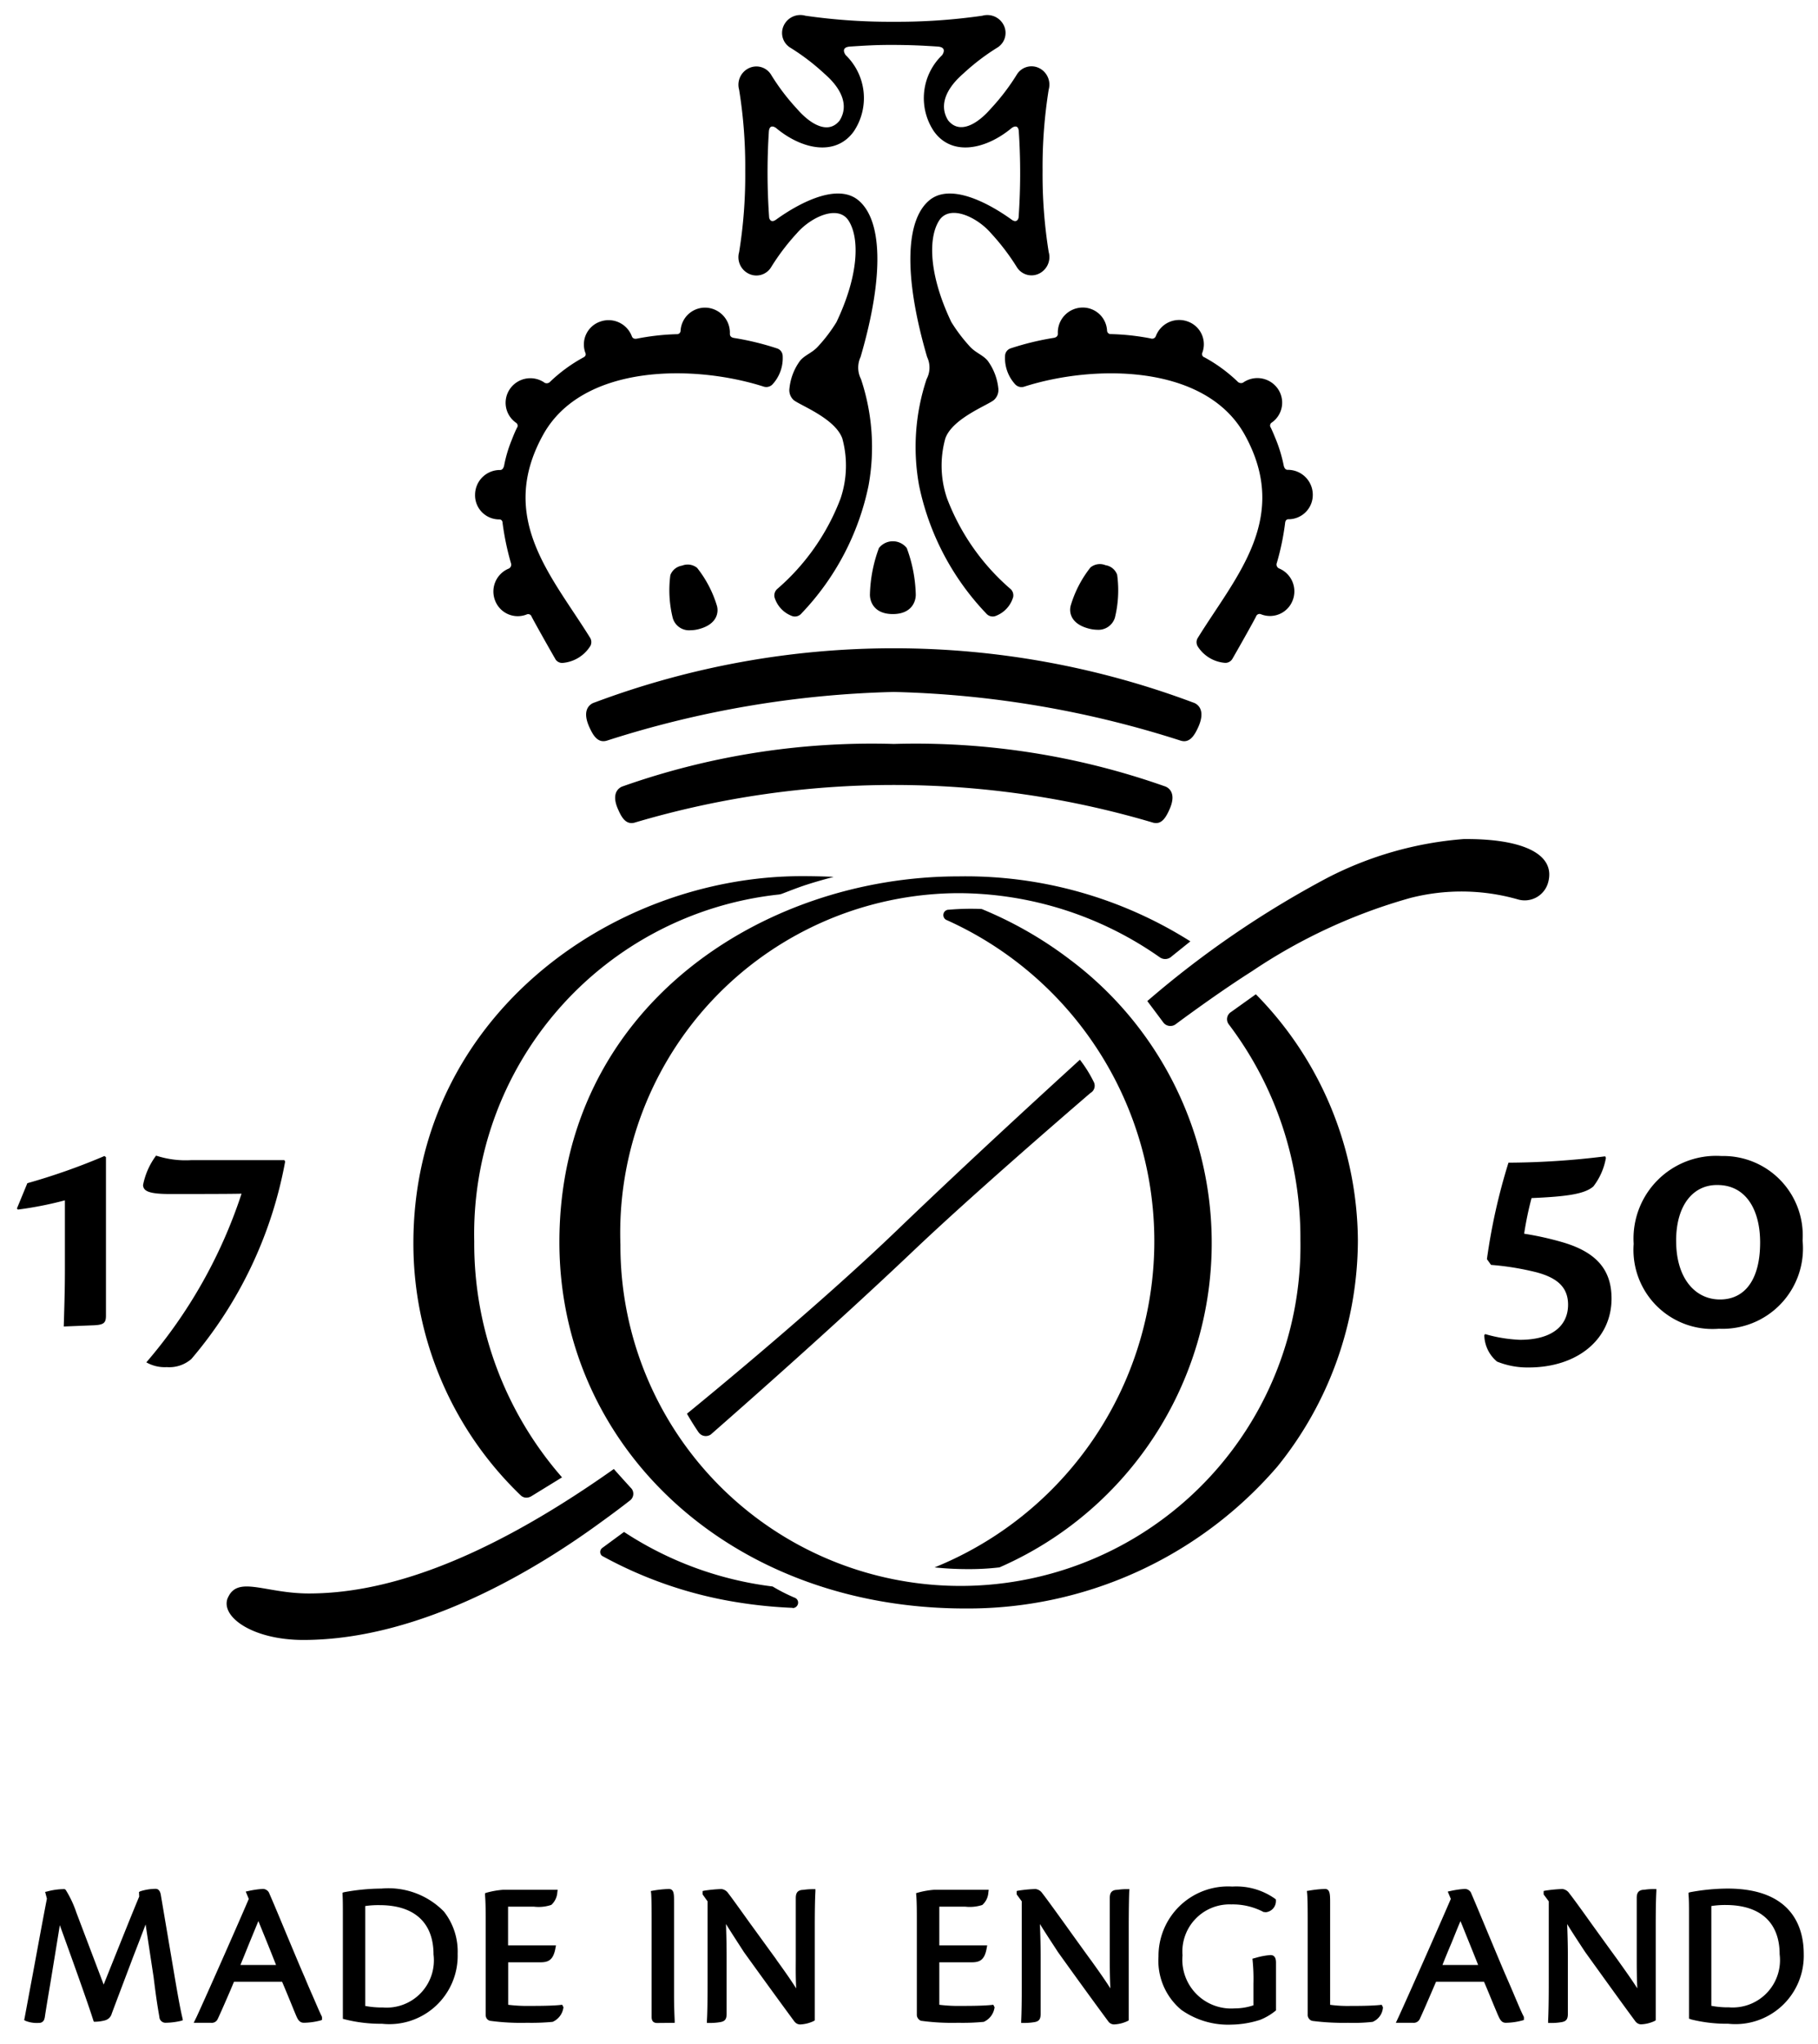 <?xml version="1.0" encoding="UTF-8"?> <svg xmlns="http://www.w3.org/2000/svg" width="63.364" height="71.191" viewBox="0 0 63.364 71.191"><g id="LogoMarqueSticky" transform="translate(0.589 0.526)"><path id="Union_21" data-name="Union 21" d="M40.582,69.479a2.224,2.224,0,0,1-.793-1.855,2.423,2.423,0,0,1,2.573-2.438,2.333,2.333,0,0,1,1.491.426l.028.025v.031a.391.391,0,0,1-.353.412l-.07-.008-.011,0-.008-.006a2.3,2.3,0,0,0-1.113-.258,1.643,1.643,0,0,0-1.7,1.774,1.7,1.7,0,0,0,1.819,1.847,2.023,2.023,0,0,0,.653-.107v-.754a6.469,6.469,0,0,0-.028-.8l-.006-.07.129-.034a2.429,2.429,0,0,1,.5-.092c.191,0,.191.2.191.272V69.5l-.028.022a2.044,2.044,0,0,1-.521.305,3.446,3.446,0,0,1-1,.168A2.829,2.829,0,0,1,40.582,69.479Zm15.85.426-.008-.006c-.485-.653-1.194-1.642-1.76-2.427l-.1-.151c-.171-.263-.35-.532-.532-.829.025.642.025.972.025,1.295v1.833c0,.2-.07.258-.207.286a2.026,2.026,0,0,1-.4.031h-.081l0-.081c.014-.289.022-.709.022-1.289V65.7l-.179-.241v-.118l.062-.014a5.1,5.1,0,0,1,.591-.056.335.335,0,0,1,.241.149c.137.174.42.563.773,1.059.272.376.577.8.891,1.23l.02.028c.263.37.5.7.687.995-.02-.457-.02-.776-.02-1.045l0-.132V65.584c0-.177.059-.258.2-.283l.092-.008a2.1,2.1,0,0,1,.311-.02h.081l0,.081c-.017.317-.022.731-.022,1.3v3.189l-.031.022a1.228,1.228,0,0,1-.479.12A.244.244,0,0,1,56.432,69.905Zm-18.375,0-.006-.006c-.482-.65-1.163-1.589-1.763-2.427l-.1-.154c-.171-.261-.347-.53-.532-.827.025.642.025.972.025,1.295v1.833c0,.2-.067.258-.2.286a2.1,2.1,0,0,1-.4.031h-.078l0-.081c.014-.289.02-.709.02-1.289V65.7l-.177-.241v-.118l.062-.014a5.1,5.1,0,0,1,.591-.056.335.335,0,0,1,.241.149c.137.174.418.563.776,1.059.269.376.574.8.886,1.23l.022.028c.266.37.5.7.687.995-.02-.457-.02-.776-.02-1.045v-2.1c0-.177.059-.258.2-.283l.092-.008a2.091,2.091,0,0,1,.308-.02h.084l-.006.081c-.011.317-.017.731-.017,1.3v3.189l-.036.022a1.226,1.226,0,0,1-.476.12A.245.245,0,0,1,38.057,69.905Zm-10.941,0-.008-.006c-.485-.656-1.2-1.642-1.766-2.427l-.087-.135c-.174-.269-.353-.544-.541-.846.022.642.022.972.022,1.295v1.833c0,.2-.07.258-.207.286a2.01,2.01,0,0,1-.4.031H24.05l0-.081c.017-.286.022-.7.022-1.289V65.7L23.9,65.46v-.118l.062-.014a5.028,5.028,0,0,1,.594-.056.331.331,0,0,1,.238.149c.135.174.415.566.773,1.065.275.376.58.8.891,1.225l.022.036c.266.367.5.7.681.986-.022-.457-.014-.776-.014-1.045v-2.1c0-.177.059-.258.2-.283l.092-.008a2.1,2.1,0,0,1,.311-.02h.081l0,.081c-.017.308-.022.723-.022,1.3v3.189l-.034.022a1.213,1.213,0,0,1-.476.12A.245.245,0,0,1,27.116,69.905Zm31.222-.1-.059-.017V66.287c0-.476,0-.622-.017-.824l0-.064.059-.017a7.271,7.271,0,0,1,1.3-.126c2.312,0,2.657,1.426,2.657,2.273a2.38,2.38,0,0,1-2.634,2.435A5.1,5.1,0,0,1,58.338,69.81Zm.72-3.946v3.481a3.11,3.11,0,0,0,.617.053,1.648,1.648,0,0,0,1.763-1.847c0-1.107-.67-1.718-1.883-1.718A3.144,3.144,0,0,0,59.058,65.864ZM11.425,69.81l-.064-.017V66.287c0-.476,0-.622-.011-.824l0-.064.056-.017a7.341,7.341,0,0,1,1.3-.126,2.706,2.706,0,0,1,2.177.8,2.255,2.255,0,0,1,.479,1.474,2.382,2.382,0,0,1-2.637,2.435A5.1,5.1,0,0,1,11.425,69.81Zm.717-3.946v3.481a3.162,3.162,0,0,0,.619.053,1.646,1.646,0,0,0,1.76-1.847c0-1.107-.667-1.718-1.88-1.718A3.206,3.206,0,0,0,12.143,65.864Zm39.483,3.811-.168-.4c-.087-.21-.182-.446-.322-.773H49.462l-.112.261c-.193.448-.359.832-.457,1.04a.232.232,0,0,1-.227.129l-.605,0,.106-.227c.4-.872,1.547-3.472,1.81-4.089l-.106-.255.09-.02a3.262,3.262,0,0,1,.5-.073.244.244,0,0,1,.235.171c.157.362.384.911.605,1.44.235.56.476,1.143.622,1.474.107.247.2.46.277.645.137.322.235.558.317.715l.008.02v.1l-.056.017a2.33,2.33,0,0,1-.563.081C51.763,69.936,51.7,69.846,51.626,69.675Zm-1.639-2.489c-.1.235-.2.476-.3.731h1.244c-.241-.608-.429-1.062-.549-1.365-.025-.062-.048-.112-.067-.163C50.2,66.651,50.1,66.912,49.986,67.187Zm-4.829,2.679a.185.185,0,0,1-.123-.078.2.2,0,0,1-.045-.14V66.312c0-.465-.006-.759-.02-.9l-.008-.073.073-.011a3.991,3.991,0,0,1,.555-.059c.174,0,.182.171.182.471v3.565a4.566,4.566,0,0,0,.7.039c.213,0,.737,0,1.045-.034l.053-.006.042.084,0,.025a.59.59,0,0,1-.364.488l-.017,0a5.838,5.838,0,0,1-.832.031A8.6,8.6,0,0,1,45.158,69.866Zm-13.631,0a.2.2,0,0,1-.115-.081.206.206,0,0,1-.045-.132V66.371c0-.336,0-.622-.02-.891l-.008-.062.064-.02a2.909,2.909,0,0,1,.569-.1h1.9l-.011.084a.635.635,0,0,1-.2.434l-.011.011a1.427,1.427,0,0,1-.6.059h-.9v1.348h1.67l-.017.09c-.07.418-.241.5-.518.5H32.149v1.48a5.467,5.467,0,0,0,.782.039c.213,0,.737,0,1.051-.034l.05-.006.045.09-.006.025a.643.643,0,0,1-.376.482l-.017,0a7.638,7.638,0,0,1-.869.031A8.021,8.021,0,0,1,31.527,69.863Zm-9.211.073c-.129,0-.193-.067-.193-.213V66.307c0-.468-.006-.768-.017-.894l-.011-.07.07-.014a3.927,3.927,0,0,1,.552-.059c.188,0,.188.171.188.448v3.209c0,.493.017.785.022.925l0,.081-.081,0ZM16.5,69.863a.19.19,0,0,1-.126-.081.244.244,0,0,1-.036-.129V66.371c0-.336,0-.622-.022-.891l0-.062.059-.02a2.982,2.982,0,0,1,.572-.1h1.9l-.011.084a.646.646,0,0,1-.2.434l-.017.011a1.381,1.381,0,0,1-.6.059h-.9v1.348h1.67l-.017.09c-.073.418-.244.5-.521.5H17.123v1.48a5.467,5.467,0,0,0,.782.039c.21,0,.74,0,1.048-.034l.053-.006.045.09-.006.025a.637.637,0,0,1-.376.482l-.014,0a7.807,7.807,0,0,1-.872.031A7.978,7.978,0,0,1,16.5,69.863ZM9.73,69.675c-.059-.137-.109-.263-.165-.4-.087-.21-.182-.446-.322-.773H7.566l-.121.289c-.188.434-.353.813-.448,1.012a.225.225,0,0,1-.227.129l-.488,0H6.162l.112-.23c.4-.869,1.547-3.469,1.808-4.086l-.106-.255.092-.02a3.2,3.2,0,0,1,.5-.073.244.244,0,0,1,.235.171c.16.364.39.919.614,1.457.244.58.471,1.129.617,1.457.1.244.193.457.275.642.14.322.238.558.319.717l.006.02v.1l-.05.017a2.409,2.409,0,0,1-.566.081C9.867,69.936,9.8,69.846,9.73,69.675ZM8.082,67.2c-.092.23-.188.465-.291.717H9.032c-.238-.608-.426-1.062-.549-1.365-.025-.062-.045-.112-.067-.163ZM4.966,69.726c-.073-.412-.123-.748-.2-1.376l-.28-1.844c-.118.311-.266.7-.434,1.129-.23.611-.493,1.3-.745,1.973a.332.332,0,0,1-.235.238,1.426,1.426,0,0,1-.328.048H2.682l-.02-.053c-.2-.636-.8-2.3-1.166-3.31-.1.619-.23,1.418-.339,2.079-.081.474-.149.886-.188,1.152l-.006.008a.185.185,0,0,1-.2.165A1.052,1.052,0,0,1,.3,69.863l-.048-.028.014-.056c.059-.311.16-.866.28-1.5.149-.8.328-1.788.5-2.673l-.062-.233.076-.017a2.28,2.28,0,0,1,.569-.081h.036L1.7,65.3a3.7,3.7,0,0,1,.373.793L3.024,68.6c.09-.224.182-.454.275-.687.362-.9.731-1.824.964-2.379l-.008-.157.042-.025a1.8,1.8,0,0,1,.535-.087c.154,0,.179.171.191.252l.448,2.645c.118.7.216,1.258.3,1.609l.014.07-.064.022a2.465,2.465,0,0,1-.524.067A.213.213,0,0,1,4.966,69.726Zm2.388-14.6c.342-.785,1.3-.149,2.822-.149,2.435,0,5.807-.925,10.629-4.335,0,0,.314.353.622.689a.292.292,0,0,1-.062.409c-.247.193-.58.446-.989.74-2.121,1.553-6.216,4.117-10.4,4.117C8.205,56.594,7.07,55.778,7.353,55.122ZM18.908,42.741C18.908,34.581,25.975,30,32.819,30A14.662,14.662,0,0,1,40.9,32.263l-.656.527a.323.323,0,0,1-.415.025,12.271,12.271,0,0,0-7.009-2.231A11.832,11.832,0,0,0,21.035,42.826a11.851,11.851,0,1,0,23.7-.177,12.3,12.3,0,0,0-2.5-7.5.294.294,0,0,1,.084-.426l.863-.617a12.319,12.319,0,0,1,3.556,8.575,12.567,12.567,0,0,1-2.8,7.869A14.225,14.225,0,0,1,33.051,55.5C24.84,55.5,18.908,49.854,18.908,42.741Zm8.124,12.737A16.12,16.12,0,0,1,25.21,55.3a14.527,14.527,0,0,1-4.792-1.62.143.143,0,0,1-.05-.039.177.177,0,0,1,.031-.247l.762-.56a12.121,12.121,0,0,0,5.179,1.9,6.093,6.093,0,0,0,.771.392.181.181,0,0,1,.109.224.187.187,0,0,1-.176.135Zm4.955-1.41a12.26,12.26,0,0,0,.434-22.54.19.19,0,0,1-.129-.207.185.185,0,0,1,.188-.16,8.843,8.843,0,0,1,1.146-.025,13.6,13.6,0,0,1,3.088,1.771,12.329,12.329,0,0,1-2.466,21.161,8.944,8.944,0,0,1-1.081.061A11.059,11.059,0,0,1,31.987,54.069ZM17.563,51.563a12.157,12.157,0,0,1-3.744-8.786c0-7.833,6.88-12.785,13.538-12.785.437,0,.815.011,1.11.025,0,0-.535.14-.939.272-.291.092-.692.252-.841.308a.549.549,0,0,1-.171.039A11.89,11.89,0,0,0,15.94,42.716,12.368,12.368,0,0,0,19,50.933l-1.068.656a.339.339,0,0,1-.174.051A.282.282,0,0,1,17.563,51.563Zm6.2-2.194c-.219-.317-.409-.653-.409-.653.972-.793,4.559-3.747,7.247-6.319,2.718-2.612,5.6-5.235,6.448-6.011a4.423,4.423,0,0,1,.476.759.29.29,0,0,1-.109.4c-1.149.989-4.229,3.652-6.21,5.535-2.682,2.545-5.849,5.333-7.02,6.359a.311.311,0,0,1-.179.055A.3.3,0,0,1,23.764,49.369ZM51.587,46.9a1.234,1.234,0,0,1-.443-.919l.028-.039a5.077,5.077,0,0,0,1.216.2c1.157,0,1.676-.521,1.676-1.222,0-.608-.376-.933-1.09-1.127a9.643,9.643,0,0,0-1.595-.261l-.143-.2a20.771,20.771,0,0,1,.751-3.36,28.1,28.1,0,0,0,3.371-.221l.025.053a2.252,2.252,0,0,1-.437.995c-.3.263-.911.353-2.155.406a11.663,11.663,0,0,0-.258,1.241,10.7,10.7,0,0,1,1.384.311c1.208.364,1.662,1.012,1.662,1.948,0,1.412-1.18,2.4-2.892,2.4A2.839,2.839,0,0,1,51.587,46.9Zm-47.077.028A17.239,17.239,0,0,0,7.83,41.052c-.426.011-1.7.011-2.5.011-.729,0-.922-.1-.933-.311a2.519,2.519,0,0,1,.454-1.026,3.305,3.305,0,0,0,1.233.157H9.324l.025.053a14.668,14.668,0,0,1-3.268,6.874,1.172,1.172,0,0,1-.858.283A1.289,1.289,0,0,1,4.509,46.925ZM56.351,42.8a2.879,2.879,0,0,1,3.06-3.06h.011a2.767,2.767,0,0,1,2.816,2.945,2.8,2.8,0,0,1-2.917,3.071A2.754,2.754,0,0,1,56.351,42.8Zm1.48-.1c0,1.295.659,2.037,1.527,2.037s1.4-.689,1.4-1.987c0-1.115-.479-2-1.491-2h-.014C58.424,40.749,57.83,41.45,57.83,42.694ZM1.673,43.708V41.284a12.725,12.725,0,0,1-1.637.322L0,41.57l.364-.883a22.146,22.146,0,0,0,2.687-.947l.053.039V45.3c0,.275-.09.328-.507.339l-.964.039C1.648,45.16,1.673,44.434,1.673,43.708Zm38.286-8.617c-.311-.418-.56-.748-.56-.748a33.924,33.924,0,0,1,6.277-4.293A12.435,12.435,0,0,1,50.421,28.7c2.046-.02,3.234.516,2.945,1.524a.847.847,0,0,1-1.043.58,7.172,7.172,0,0,0-3.766-.05,19.132,19.132,0,0,0-5.51,2.55c-.956.605-2.04,1.387-2.668,1.852a.293.293,0,0,1-.172.054A.3.3,0,0,1,39.959,35.091Zm-.39-6.972a31.769,31.769,0,0,0-18.011,0c-.314.106-.474-.154-.6-.443-.314-.692.165-.815.165-.815a26.09,26.09,0,0,1,9.441-1.474,26.108,26.108,0,0,1,9.441,1.474s.479.123.163.815c-.109.244-.239.467-.464.467A.417.417,0,0,1,39.57,28.119Zm.975-2.853a35.374,35.374,0,0,0-9.979-1.69,35.4,35.4,0,0,0-9.985,1.69c-.325.109-.493-.165-.628-.465-.331-.729.174-.855.174-.855a29.742,29.742,0,0,1,20.875,0s.5.126.174.855c-.116.254-.255.49-.492.49A.436.436,0,0,1,40.545,25.266Zm.6-3.3a.281.281,0,0,1,.017-.277c1.323-2.138,3.242-4.164,1.634-7.07-1.368-2.469-5.249-2.458-7.69-1.676a.3.3,0,0,1-.305-.076,1.353,1.353,0,0,1-.359-1.006.286.286,0,0,1,.2-.255,9.718,9.718,0,0,1,1.5-.364c.092-.017.14-.064.14-.143a.869.869,0,0,1,.815-.911.848.848,0,0,1,.9.8.126.126,0,0,0,.137.123,8.334,8.334,0,0,1,1.382.151.139.139,0,0,0,.179-.073.868.868,0,0,1,1.11-.518.841.841,0,0,1,.513,1.087.12.12,0,0,0,.078.165,5.363,5.363,0,0,1,1.146.838.166.166,0,0,0,.193.042.868.868,0,0,1,1.205.2.846.846,0,0,1-.2,1.188.123.123,0,0,0-.036.179c.067.14.126.286.188.437a5.08,5.08,0,0,1,.263.886c.02.081.056.143.132.146a.868.868,0,0,1,.88.852.846.846,0,0,1-.832.869c-.078-.006-.123.042-.132.129a8.822,8.822,0,0,1-.289,1.393.15.15,0,0,0,.07.188.864.864,0,0,1,.479,1.124.846.846,0,0,1-1.1.476.127.127,0,0,0-.171.073c-.112.227-.731,1.317-.83,1.485a.285.285,0,0,1-.244.135A1.242,1.242,0,0,1,41.142,21.967Zm-22.374.468c-.1-.168-.717-1.258-.832-1.485a.125.125,0,0,0-.168-.073.844.844,0,0,1-1.1-.476.864.864,0,0,1,.479-1.124.153.153,0,0,0,.07-.188,9.5,9.5,0,0,1-.291-1.393c0-.087-.053-.135-.129-.129a.84.84,0,0,1-.83-.869.865.865,0,0,1,.874-.852c.078,0,.115-.067.137-.146a4.629,4.629,0,0,1,.261-.886c.059-.151.118-.3.188-.437a.123.123,0,0,0-.036-.179.848.848,0,0,1-.2-1.188.865.865,0,0,1,1.205-.2.162.162,0,0,0,.191-.042,5.433,5.433,0,0,1,1.146-.838c.081-.036.109-.1.078-.165a.842.842,0,0,1,.516-1.087.866.866,0,0,1,1.107.518c.031.07.092.092.182.073A8.334,8.334,0,0,1,23,11.114a.123.123,0,0,0,.132-.123.853.853,0,0,1,.9-.8.873.873,0,0,1,.818.911c0,.078.045.126.14.143a9.639,9.639,0,0,1,1.5.364.282.282,0,0,1,.2.255,1.351,1.351,0,0,1-.356,1,.3.3,0,0,1-.3.078c-2.444-.782-6.325-.793-7.693,1.676-1.609,2.906.311,4.932,1.637,7.07a.288.288,0,0,1,.014.277,1.258,1.258,0,0,1-.978.6A.28.28,0,0,1,18.768,22.435ZM22.859,21a4,4,0,0,1-.084-1.491.518.518,0,0,1,.409-.333.524.524,0,0,1,.524.078A3.965,3.965,0,0,1,24.4,20.58c.062.224.006.631-.608.8a1.212,1.212,0,0,1-.319.047A.591.591,0,0,1,22.859,21Zm14.477.362c-.614-.168-.67-.572-.605-.8a3.951,3.951,0,0,1,.687-1.323.518.518,0,0,1,.524-.078.511.511,0,0,1,.406.333,4,4,0,0,1-.078,1.494.6.6,0,0,1-.614.422A1.231,1.231,0,0,1,37.336,21.362Zm-3.556-.524a9.126,9.126,0,0,1-2.334-4.445,7.475,7.475,0,0,1,.261-3.716.853.853,0,0,0,.017-.768c-.835-2.856-.759-4.843.132-5.5.925-.664,2.615.574,2.816.717s.241-.073.241-.073a22.127,22.127,0,0,0,.008-2.987c-.014-.311-.244-.137-.244-.137-.914.762-2.088.995-2.713.123a2.077,2.077,0,0,1,.283-2.657s.213-.28-.168-.3c-.555-.036-.925-.053-1.513-.056s-.956.02-1.513.056c-.384.02-.165.3-.165.3a2.083,2.083,0,0,1,.28,2.657c-.628.872-1.8.639-2.713-.123,0,0-.227-.174-.247.137a22.125,22.125,0,0,0,.011,2.987s.036.216.238.073,1.894-1.382,2.819-.717c.894.661.964,2.648.129,5.5a.874.874,0,0,0,.014.768,7.47,7.47,0,0,1,.263,3.716,9.1,9.1,0,0,1-2.334,4.445.3.3,0,0,1-.311.1,1,1,0,0,1-.633-.667A.309.309,0,0,1,26.488,20a7.834,7.834,0,0,0,2.22-3.164,3.583,3.583,0,0,0,.062-2.085c-.249-.709-1.5-1.169-1.7-1.345a.463.463,0,0,1-.143-.409,1.951,1.951,0,0,1,.37-.958c.168-.2.4-.263.6-.471a5.358,5.358,0,0,0,.667-.872c.782-1.639.813-2.929.423-3.537-.367-.569-1.314-.123-1.8.437a7.838,7.838,0,0,0-.9,1.185.6.6,0,0,1-.734.247.64.64,0,0,1-.381-.771,16.673,16.673,0,0,0,.213-2.828,16.771,16.771,0,0,0-.213-2.83.639.639,0,0,1,.381-.768.6.6,0,0,1,.734.247,7.565,7.565,0,0,0,.9,1.185c.485.56,1.1.9,1.488.409.345-.549.034-1.143-.527-1.628a7.711,7.711,0,0,0-1.185-.905A.6.6,0,0,1,26.712.4a.639.639,0,0,1,.771-.378,20.71,20.71,0,0,0,3.083.21,20.775,20.775,0,0,0,3.083-.21A.638.638,0,0,1,34.416.4a.6.6,0,0,1-.247.734,7.712,7.712,0,0,0-1.185.905c-.56.485-.872,1.079-.527,1.628.392.488,1,.151,1.488-.409a7.624,7.624,0,0,0,.905-1.185.6.6,0,0,1,.734-.247.641.641,0,0,1,.378.768,17.08,17.08,0,0,0-.213,2.83,16.979,16.979,0,0,0,.213,2.828.641.641,0,0,1-.378.771.6.6,0,0,1-.734-.247,7.9,7.9,0,0,0-.905-1.185c-.485-.56-1.432-1.006-1.8-.437-.39.608-.359,1.9.423,3.537a5.641,5.641,0,0,0,.664.872c.2.207.432.275.6.471a1.967,1.967,0,0,1,.373.958.469.469,0,0,1-.146.409c-.191.177-1.449.636-1.7,1.345a3.526,3.526,0,0,0,.059,2.085A7.846,7.846,0,0,0,34.643,20a.3.3,0,0,1,.081.269,1,1,0,0,1-.631.667.308.308,0,0,1-.084.012A.3.3,0,0,1,33.78,20.838Zm-4.049-.65a4.986,4.986,0,0,1,.314-1.625.617.617,0,0,1,.97,0,4.986,4.986,0,0,1,.314,1.625c0,.261-.163.675-.8.675S29.731,20.448,29.731,20.188Z" transform="translate(0 0)" stroke="rgba(0,0,0,0)" stroke-miterlimit="10" stroke-width="1"></path></g></svg> 
